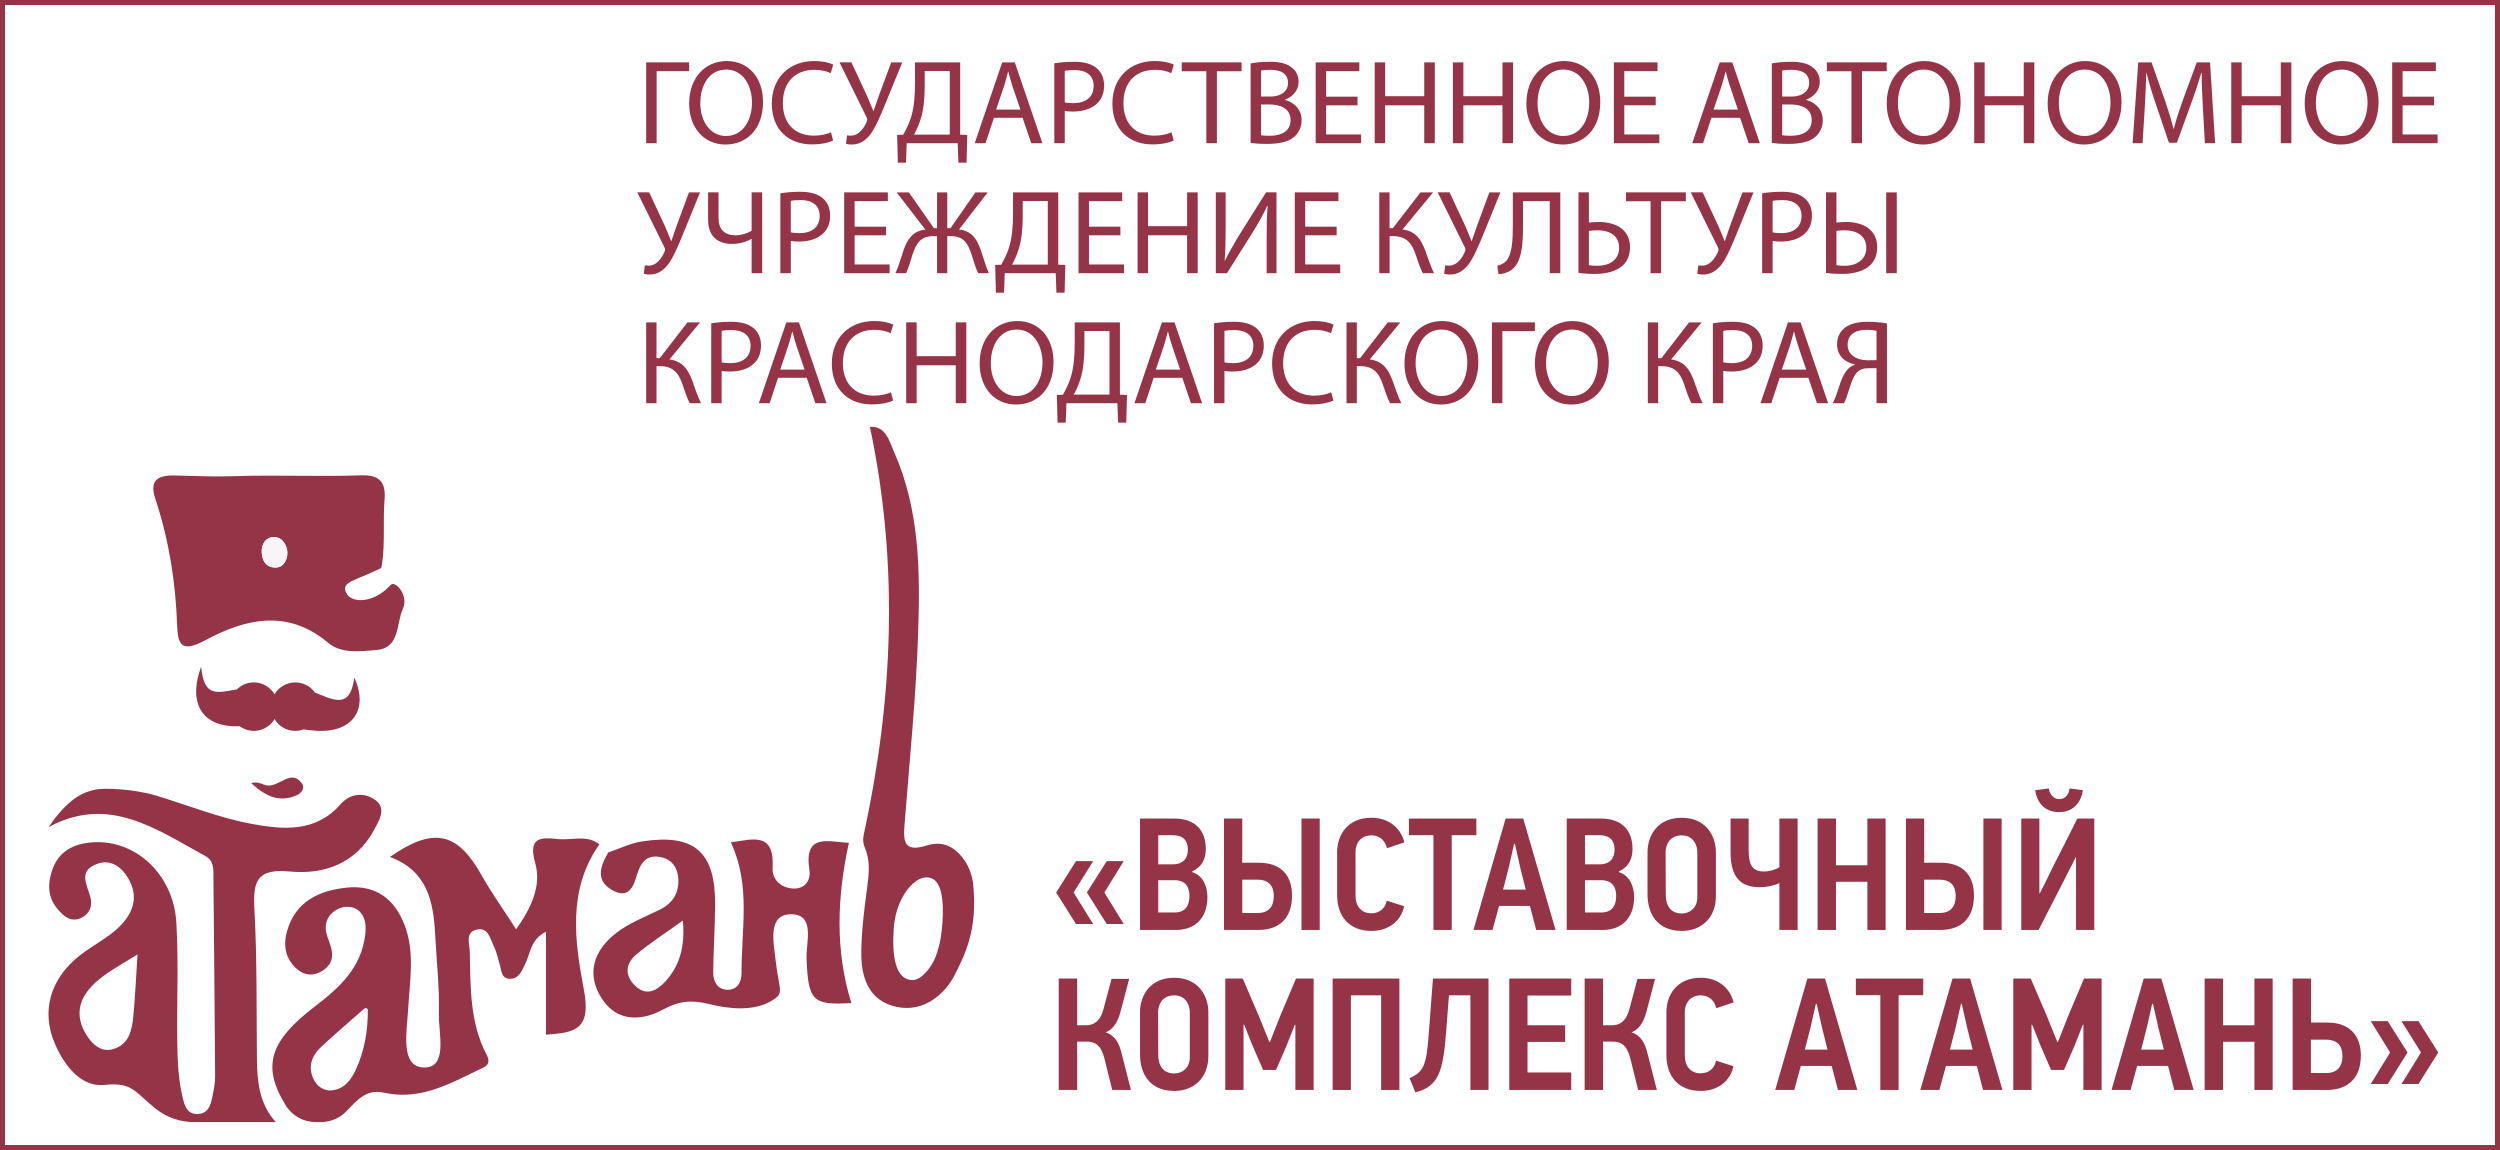 <?xml version="1.0" encoding="utf-8"?>
<!-- Generator: Adobe Illustrator 26.0.3, SVG Export Plug-In . SVG Version: 6.00 Build 0)  -->
<!DOCTYPE svg PUBLIC "-//W3C//DTD SVG 1.1//EN" "http://www.w3.org/Graphics/SVG/1.1/DTD/svg11.dtd">
<svg version="1.1" xmlns:x="http://ns.adobe.com/Extensibility/1.0/" xmlns:i="http://ns.adobe.com/AdobeIllustrator/10.0/" xmlns:graph="http://ns.adobe.com/Graphs/1.0/"
	 xmlns="http://www.w3.org/2000/svg" xmlns:xlink="http://www.w3.org/1999/xlink" x="0px" y="0px" viewBox="0 0 250 115"
	 enable-background="new 0 0 250 115" xml:space="preserve">
<rect x="0" y="0" width="250" height="115" fill="#808080" stroke="none"/>
<g id="Слой_19">
</g>
<g id="moibiz93">
</g>
<g id="r23_fssp_gov_ru">
</g>
<g id="mintekgkh_krasnodar_ru">
</g>
<g id="kspkuban_ru">
</g>
<g id="minfin_krasnodar_ru">
</g>
<g id="р23_навигатор_дети">
</g>
<g id="minobr_krasnodar">
</g>
<g id="kraydobra_ru">
</g>
<g id="atamani_ru">
	<rect fill="#FFFFFF" stroke="#953347" stroke-miterlimit="10" width="250" height="115"/>
	<g>
		<path fill="#953347" d="M107.601,92.403l-1.985-3.153l1.985-3.138h1.713l-1.953,3.138
			l1.953,3.153H107.601z M110.675,92.403l-1.985-3.153l1.985-3.138h1.697
			l-1.937,3.138l1.937,3.153H110.675z"/>
		<path fill="#953347" d="M117.586,92.995h-3.585v-11.141h3.41
			c2.097,0,3.169,1.169,3.169,3.041c0,0.929-0.336,1.777-1.36,2.241v0.08
			c1.072,0.32,1.521,1.425,1.521,2.481
			C120.739,91.826,119.491,92.995,117.586,92.995z M117.266,83.519h-1.441v2.913h1.457
			c1.041,0,1.505-0.608,1.505-1.473C118.787,84.063,118.322,83.519,117.266,83.519z
			 M117.426,88.017h-1.601v3.232h1.617c1.152,0,1.505-0.752,1.505-1.664
			C118.947,88.657,118.515,88.017,117.426,88.017z"/>
		<path fill="#953347" d="M122.4,92.995v-11.141h1.825v4.418h1.633
			c2.337,0,3.345,1.36,3.345,3.281c0,2.272-1.28,3.441-3.361,3.441H122.4z
			 M125.778,91.299c1.104,0,1.601-0.656,1.601-1.697
			c0-0.992-0.48-1.633-1.617-1.633h-1.537v3.33H125.778z M130.147,92.995v-11.141
			h1.825v11.141H130.147z"/>
		<path fill="#953347" d="M140.419,90.626c-0.352,1.553-1.617,2.465-3.281,2.465
			c-2.305,0-3.425-1.568-3.425-3.553v-4.322c0-1.761,1.088-3.441,3.425-3.441
			c1.777,0,2.945,1.057,3.297,2.465l-1.745,0.576
			c-0.128-0.624-0.608-1.28-1.553-1.28c-1.088,0-1.584,0.849-1.584,1.617v4.434
			c0,0.944,0.512,1.744,1.584,1.744c0.784,0,1.393-0.479,1.537-1.264
			L140.419,90.626z"/>
		<path fill="#953347" d="M145.17,83.519v9.476h-1.825v-9.476h-2.449v-1.665h6.739v1.665
			H145.17z"/>
		<path fill="#953347" d="M152.994,90.594h-3.089c-0.097,0.385-0.544,2.018-0.656,2.401
			h-1.905l3.218-11.141h1.761l3.233,11.141h-1.938L152.994,90.594z M150.882,86.72
			l-0.576,2.241h2.272l-0.561-2.226c-0.063-0.384-0.464-1.984-0.527-2.353h-0.08
			L150.882,86.72z"/>
		<path fill="#953347" d="M160.258,92.995H156.673v-11.141h3.409
			c2.097,0,3.169,1.169,3.169,3.041c0,0.929-0.336,1.777-1.36,2.241v0.08
			c1.072,0.32,1.521,1.425,1.521,2.481
			C163.411,91.826,162.163,92.995,160.258,92.995z M159.937,83.519h-1.44v2.913h1.457
			c1.04,0,1.504-0.608,1.504-1.473C161.458,84.063,160.994,83.519,159.937,83.519z
			 M160.098,88.017h-1.601v3.232h1.617c1.152,0,1.504-0.752,1.504-1.664
			C161.618,88.657,161.186,88.017,160.098,88.017z"/>
		<path fill="#953347" d="M168.179,93.091c-2.449,0-3.426-1.712-3.426-3.665v-4.21
			c0-1.568,0.929-3.441,3.426-3.441c2.353,0,3.409,1.761,3.409,3.441v4.402
			C171.588,91.747,170.18,93.091,168.179,93.091z M169.731,85.183
			c0-0.544-0.32-1.648-1.553-1.648s-1.617,0.992-1.617,1.665l0.017,4.258
			c0,1.072,0.448,1.889,1.616,1.889c0.832,0,1.537-0.608,1.537-1.585V85.183z"/>
		<path fill="#953347" d="M174.865,81.854v3.169c0,1.569,0.448,2.129,1.537,2.129
			c0.416,0,1.057-0.128,1.537-0.432v-4.866h1.824v11.141h-1.824v-4.689
			c-0.561,0.271-1.297,0.416-1.97,0.416c-1.92,0-2.913-1.009-2.913-3.506v-3.361
			H174.865z"/>
		<path fill="#953347" d="M186.738,92.995v-4.818h-3.138v4.818h-1.841v-11.141h1.841v4.674
			h3.138v-4.674h1.824v11.141H186.738z"/>
		<path fill="#953347" d="M190.593,92.995v-11.141h1.825v4.418h1.632
			c2.337,0,3.346,1.36,3.346,3.281c0,2.272-1.28,3.441-3.361,3.441H190.593z
			 M193.97,91.299c1.104,0,1.601-0.656,1.601-1.697c0-0.992-0.479-1.633-1.616-1.633
			h-1.536v3.33H193.97z M198.34,92.995v-11.141h1.825v11.141H198.34z"/>
		<path fill="#953347" d="M202.129,92.995v-11.141h1.809v7.459
			c0.016,0,0.032,0.017,0.048,0.017c0.48-0.913,0.912-1.841,1.36-2.754
			c0.801-1.568,1.601-3.137,2.386-4.722h1.696v11.141h-1.825v-7.267h-0.031
			c-0.368,0.704-0.736,1.44-1.089,2.145l-2.625,5.122H202.129z M208.291,79.021
			c-0.128,0.929-0.752,2.192-2.369,2.192c-1.681,0-2.288-1.264-2.4-2.192
			l1.36-0.176c0.032,0.448,0.416,1.072,1.04,1.072
			c0.673,0,1.024-0.624,1.024-1.072L208.291,79.021z"/>
		<path fill="#953347" d="M105.873,108.995v-11.141h1.841v4.674h0.88
			c0.641,0,1.393-0.256,1.745-1.584l0.816-3.058h1.761l-0.864,3.281
			c-0.272,1.089-0.816,1.825-1.488,2.064c0.88,0.288,1.344,1.024,1.601,2.129
			l0.928,3.634h-1.873l-0.785-3.169c-0.336-1.345-0.96-1.665-1.761-1.665h-0.96
			v4.834H105.873z"/>
		<path fill="#953347" d="M117.426,109.091c-2.449,0-3.426-1.712-3.426-3.665v-4.21
			c0-1.568,0.929-3.441,3.426-3.441c2.353,0,3.409,1.761,3.409,3.441v4.402
			C120.835,107.747,119.427,109.091,117.426,109.091z M118.978,101.183
			c0-0.544-0.32-1.648-1.552-1.648c-1.233,0-1.617,0.992-1.617,1.665l0.016,4.258
			c0,1.072,0.448,1.889,1.617,1.889c0.833,0,1.537-0.608,1.537-1.585V101.183z"/>
		<path fill="#953347" d="M129.539,108.995v-6.515h-0.064l-0.816,2.081l-1.057,2.433h-1.296
			l-1.088-2.513l-0.8-2.017l-0.064,0.016v6.515h-1.825v-11.141h1.745l1.568,3.649
			l1.089,2.689h0.064l1.072-2.705l1.537-3.634h1.761v11.141H129.539z"/>
		<path fill="#953347" d="M138.114,108.995v-9.46h-3.025v9.46h-1.825v-11.141h6.675v11.141
			H138.114z"/>
		<path fill="#953347" d="M148.85,97.854v11.141h-1.809v-9.46h-2.145l-0.288,3.697
			c-0.304,3.938-0.752,5.41-3.073,6.003l-0.576-1.425
			c1.376-0.592,1.681-1.248,1.904-4.258l0.433-5.698H148.85z"/>
		<path fill="#953347" d="M150.929,108.995v-11.141h6.194v1.697h-4.37v2.977h3.762v1.665
			h-3.762v3.057h4.37v1.745H150.929z"/>
		<path fill="#953347" d="M158.465,108.995v-11.141h1.841v4.674h0.88
			c0.641,0,1.393-0.256,1.745-1.584l0.816-3.058h1.761l-0.864,3.281
			c-0.272,1.089-0.816,1.825-1.489,2.064c0.881,0.288,1.345,1.024,1.601,2.129
			l0.929,3.634h-1.873l-0.784-3.169c-0.336-1.345-0.96-1.665-1.761-1.665h-0.96
			v4.834H158.465z"/>
		<path fill="#953347" d="M173.348,106.626c-0.353,1.553-1.616,2.465-3.281,2.465
			c-2.305,0-3.426-1.568-3.426-3.553v-4.322c0-1.761,1.089-3.441,3.426-3.441
			c1.776,0,2.945,1.057,3.297,2.465l-1.744,0.576
			c-0.128-0.624-0.608-1.28-1.553-1.28c-1.089,0-1.585,0.849-1.585,1.617v4.434
			c0,0.944,0.513,1.744,1.585,1.744c0.784,0,1.393-0.479,1.536-1.264
			L173.348,106.626z"/>
		<path fill="#953347" d="M183.171,106.594h-3.089c-0.096,0.385-0.544,2.018-0.656,2.401
			h-1.905l3.218-11.141h1.761l3.233,11.141h-1.938L183.171,106.594z M181.059,102.72
			l-0.576,2.241h2.272l-0.561-2.226c-0.063-0.384-0.464-1.984-0.527-2.353h-0.08
			L181.059,102.72z"/>
		<path fill="#953347" d="M189.859,99.519v9.476h-1.825v-9.476h-2.448v-1.665h6.738v1.665
			H189.859z"/>
		<path fill="#953347" d="M197.683,106.594h-3.089c-0.096,0.385-0.544,2.018-0.656,2.401
			h-1.905l3.218-11.141h1.761l3.233,11.141h-1.938L197.683,106.594z M195.57,102.72
			l-0.576,2.241h2.272l-0.561-2.226c-0.063-0.384-0.464-1.984-0.527-2.353h-0.08
			L195.57,102.72z"/>
		<path fill="#953347" d="M208.34,108.995v-6.515h-0.064l-0.816,2.081l-1.056,2.433h-1.297
			l-1.089-2.513l-0.8-2.017l-0.064,0.016v6.515H201.329v-11.141h1.744l1.569,3.649
			l1.088,2.689h0.064l1.072-2.705l1.536-3.634h1.761v11.141H208.34z"/>
		<path fill="#953347" d="M216.803,106.594h-3.089c-0.097,0.385-0.544,2.018-0.656,2.401
			h-1.905l3.218-11.141h1.761l3.233,11.141h-1.938L216.803,106.594z M214.69,102.72
			l-0.576,2.241h2.272l-0.561-2.226c-0.063-0.384-0.464-1.984-0.527-2.353h-0.08
			L214.69,102.72z"/>
		<path fill="#953347" d="M225.443,108.995v-4.818h-3.138v4.818h-1.841v-11.141h1.841v4.674
			h3.138v-4.674h1.824v11.141H225.443z"/>
		<path fill="#953347" d="M232.706,108.995h-3.441v-11.141h1.841v4.402h1.601
			c2.337,0,3.378,1.376,3.378,3.297C236.084,107.81,234.787,108.995,232.706,108.995z
			 M232.626,103.969h-1.536v3.33h1.553c1.104,0,1.601-0.673,1.601-1.697
			C234.243,104.594,233.763,103.969,232.626,103.969z"/>
		<path fill="#953347" d="M237.073,108.403l1.937-3.153l-1.937-3.138h1.696l1.985,3.138
			l-1.985,3.153H237.073z M240.146,108.403l1.953-3.153l-1.953-3.138h1.696
			l1.985,3.138l-1.985,3.153H240.146z"/>
	</g>
	<g>
		<path fill="#953347" d="M68.912,6.237v0.875h-3.25v7.208h-1.043V6.237H68.912z"/>
		<path fill="#953347" d="M76.303,10.195c0,2.783-1.691,4.258-3.754,4.258
			c-2.135,0-3.634-1.655-3.634-4.102c0-2.567,1.595-4.246,3.754-4.246
			C74.875,6.105,76.303,7.796,76.303,10.195z M70.03,10.327
			c0,1.727,0.935,3.274,2.578,3.274c1.655,0,2.591-1.523,2.591-3.358
			c0-1.607-0.839-3.286-2.579-3.286C70.893,6.957,70.03,8.552,70.03,10.327z"/>
		<path fill="#953347" d="M83.311,14.057c-0.384,0.192-1.151,0.384-2.135,0.384
			c-2.279,0-3.994-1.439-3.994-4.09c0-2.531,1.715-4.246,4.222-4.246
			c1.008,0,1.643,0.216,1.919,0.36L83.071,7.317
			c-0.396-0.192-0.959-0.336-1.631-0.336c-1.895,0-3.154,1.211-3.154,3.334
			c0,1.979,1.139,3.25,3.106,3.25c0.636,0,1.283-0.132,1.703-0.336L83.311,14.057
			z"/>
		<path fill="#953347" d="M85.138,6.237l1.607,3.442c0.204,0.48,0.396,0.948,0.588,1.427
			h0.024c0.144-0.419,0.3-0.887,0.503-1.463l1.26-3.406h1.103l-1.691,4.15
			c-0.444,1.079-0.947,2.314-1.511,3.07c-0.528,0.659-1.115,0.995-1.835,0.995
			c-0.264,0-0.456-0.024-0.587-0.072l0.108-0.852
			c0.083,0.024,0.204,0.036,0.384,0.036c0.839-0.012,1.331-0.816,1.583-1.392
			c0.084-0.18,0.06-0.3-0.036-0.492l-2.687-5.445H85.138z"/>
		<path fill="#953347" d="M96.019,6.237v7.232l0.708,0.024l-0.072,2.771h-0.815
			l-0.072-1.943h-5.097l-0.072,1.943h-0.815l-0.072-2.771l0.612-0.024
			c0.3-0.552,0.6-1.139,0.792-1.775c0.276-0.936,0.384-2.015,0.384-3.406
			V6.237H96.019z M92.47,8.624c0,1.295-0.12,2.387-0.408,3.298
			c-0.167,0.563-0.419,1.103-0.659,1.535h3.574V7.1h-2.506V8.624z"/>
		<path fill="#953347" d="M99.393,11.778l-0.839,2.542h-1.08l2.747-8.083h1.259
			l2.758,8.083h-1.115l-0.864-2.542H99.393z M102.044,10.962l-0.792-2.327
			c-0.18-0.527-0.3-1.007-0.419-1.475h-0.024
			c-0.12,0.48-0.251,0.972-0.408,1.463l-0.792,2.338H102.044z"/>
		<path fill="#953347" d="M105.431,6.333c0.503-0.084,1.163-0.156,2.003-0.156
			c1.031,0,1.787,0.24,2.267,0.672c0.444,0.384,0.708,0.971,0.708,1.691
			c0,0.731-0.216,1.307-0.624,1.727c-0.552,0.587-1.451,0.888-2.471,0.888
			c-0.312,0-0.6-0.012-0.839-0.072v3.238h-1.043V6.333z M106.474,10.231
			c0.228,0.06,0.516,0.084,0.863,0.084c1.259,0,2.027-0.612,2.027-1.727
			c0-1.067-0.755-1.583-1.907-1.583c-0.456,0-0.804,0.036-0.983,0.084V10.231z"/>
		<path fill="#953347" d="M117.368,14.057c-0.384,0.192-1.151,0.384-2.135,0.384
			c-2.279,0-3.994-1.439-3.994-4.09c0-2.531,1.715-4.246,4.222-4.246
			c1.007,0,1.643,0.216,1.919,0.36l-0.252,0.852
			c-0.396-0.192-0.959-0.336-1.631-0.336c-1.895,0-3.154,1.211-3.154,3.334
			c0,1.979,1.139,3.25,3.106,3.25c0.635,0,1.283-0.132,1.703-0.336
			L117.368,14.057z"/>
		<path fill="#953347" d="M120.634,7.124h-2.459v-0.887h5.985v0.887h-2.471v7.196h-1.055
			V7.124z"/>
		<path fill="#953347" d="M125.062,6.345c0.456-0.096,1.175-0.168,1.907-0.168
			c1.043,0,1.715,0.18,2.219,0.588c0.42,0.312,0.672,0.792,0.672,1.427
			c0,0.779-0.516,1.463-1.367,1.775v0.024c0.768,0.192,1.667,0.828,1.667,2.027
			c0,0.696-0.276,1.223-0.684,1.619c-0.564,0.516-1.475,0.755-2.794,0.755
			c-0.72,0-1.271-0.048-1.619-0.096V6.345z M126.106,9.655h0.947
			c1.104,0,1.751-0.576,1.751-1.355c0-0.948-0.719-1.319-1.775-1.319
			c-0.479,0-0.755,0.036-0.923,0.072V9.655z M126.106,13.529
			c0.204,0.036,0.503,0.048,0.875,0.048c1.079,0,2.075-0.396,2.075-1.571
			c0-1.103-0.947-1.559-2.087-1.559h-0.863V13.529z"/>
		<path fill="#953347" d="M135.752,10.531h-3.142v2.915h3.502v0.875h-4.545V6.237h4.365
			v0.875h-3.322V9.667h3.142V10.531z"/>
		<path fill="#953347" d="M138.514,6.237v3.382h3.91V6.237h1.056v8.083h-1.056v-3.79
			h-3.91v3.79h-1.043V6.237H138.514z"/>
		<path fill="#953347" d="M146.337,6.237v3.382h3.91V6.237h1.056v8.083h-1.056v-3.79
			h-3.91v3.79h-1.043V6.237H146.337z"/>
		<path fill="#953347" d="M160.026,10.195c0,2.783-1.691,4.258-3.754,4.258
			c-2.135,0-3.634-1.655-3.634-4.102c0-2.567,1.595-4.246,3.754-4.246
			C158.599,6.105,160.026,7.796,160.026,10.195z M153.753,10.327
			c0,1.727,0.935,3.274,2.579,3.274c1.655,0,2.59-1.523,2.59-3.358
			c0-1.607-0.839-3.286-2.579-3.286C154.617,6.957,153.753,8.552,153.753,10.327z"/>
		<path fill="#953347" d="M165.571,10.531h-3.142v2.915h3.502v0.875h-4.545V6.237h4.365
			v0.875h-3.322V9.667h3.142V10.531z"/>
		<path fill="#953347" d="M171.141,11.778l-0.839,2.542h-1.08l2.747-8.083h1.259
			l2.758,8.083h-1.115l-0.864-2.542H171.141z M173.791,10.962l-0.792-2.327
			c-0.18-0.527-0.3-1.007-0.419-1.475h-0.024
			c-0.12,0.48-0.251,0.972-0.408,1.463l-0.792,2.338H173.791z"/>
		<path fill="#953347" d="M177.178,6.345c0.456-0.096,1.175-0.168,1.907-0.168
			c1.043,0,1.715,0.18,2.219,0.588c0.42,0.312,0.672,0.792,0.672,1.427
			c0,0.779-0.516,1.463-1.367,1.775v0.024c0.768,0.192,1.667,0.828,1.667,2.027
			c0,0.696-0.276,1.223-0.684,1.619c-0.564,0.516-1.475,0.755-2.794,0.755
			c-0.72,0-1.271-0.048-1.619-0.096V6.345z M178.221,9.655h0.947
			c1.104,0,1.751-0.576,1.751-1.355c0-0.948-0.719-1.319-1.775-1.319
			c-0.479,0-0.755,0.036-0.923,0.072V9.655z M178.221,13.529
			c0.204,0.036,0.503,0.048,0.875,0.048c1.079,0,2.075-0.396,2.075-1.571
			c0-1.103-0.947-1.559-2.087-1.559h-0.863V13.529z"/>
		<path fill="#953347" d="M185.144,7.124h-2.459v-0.887h5.985v0.887h-2.471v7.196h-1.055
			V7.124z"/>
		<path fill="#953347" d="M196.061,10.195c0,2.783-1.691,4.258-3.754,4.258
			c-2.135,0-3.634-1.655-3.634-4.102c0-2.567,1.595-4.246,3.754-4.246
			C194.634,6.105,196.061,7.796,196.061,10.195z M189.789,10.327
			c0,1.727,0.935,3.274,2.578,3.274c1.655,0,2.591-1.523,2.591-3.358
			c0-1.607-0.839-3.286-2.579-3.286C190.652,6.957,189.789,8.552,189.789,10.327z"/>
		<path fill="#953347" d="M198.465,6.237v3.382h3.91V6.237h1.056v8.083h-1.056v-3.79
			h-3.91v3.79h-1.043V6.237H198.465z"/>
		<path fill="#953347" d="M212.153,10.195c0,2.783-1.691,4.258-3.754,4.258
			c-2.135,0-3.634-1.655-3.634-4.102c0-2.567,1.595-4.246,3.754-4.246
			C210.726,6.105,212.153,7.796,212.153,10.195z M205.881,10.327
			c0,1.727,0.935,3.274,2.578,3.274c1.655,0,2.591-1.523,2.591-3.358
			c0-1.607-0.839-3.286-2.579-3.286C206.744,6.957,205.881,8.552,205.881,10.327z"/>
		<path fill="#953347" d="M220.289,10.771c-0.06-1.127-0.132-2.483-0.12-3.49h-0.036
			c-0.276,0.947-0.612,1.955-1.02,3.07l-1.427,3.922h-0.792l-1.307-3.85
			c-0.384-1.139-0.708-2.183-0.936-3.142h-0.024
			c-0.024,1.007-0.084,2.363-0.156,3.574l-0.216,3.466h-0.995l0.563-8.083h1.331
			l1.379,3.91c0.336,0.996,0.612,1.883,0.815,2.723h0.036
			c0.204-0.815,0.492-1.703,0.852-2.723l1.439-3.91h1.331l0.504,8.083h-1.02
			L220.289,10.771z"/>
		<path fill="#953347" d="M224.169,6.237v3.382h3.91V6.237h1.056v8.083h-1.056v-3.79
			h-3.91v3.79h-1.043V6.237H224.169z"/>
		<path fill="#953347" d="M237.857,10.195c0,2.783-1.691,4.258-3.754,4.258
			c-2.135,0-3.634-1.655-3.634-4.102c0-2.567,1.595-4.246,3.754-4.246
			C236.43,6.105,237.857,7.796,237.857,10.195z M231.585,10.327
			c0,1.727,0.935,3.274,2.578,3.274c1.655,0,2.591-1.523,2.591-3.358
			c0-1.607-0.839-3.286-2.579-3.286C232.448,6.957,231.585,8.552,231.585,10.327z"/>
		<path fill="#953347" d="M243.403,10.531h-3.142v2.915h3.502v0.875h-4.545V6.237h4.366
			v0.875h-3.322V9.667h3.142V10.531z"/>
		<path fill="#953347" d="M64.918,19.237l1.607,3.442c0.204,0.48,0.396,0.948,0.588,1.427
			h0.024c0.144-0.419,0.3-0.887,0.503-1.463l1.26-3.406h1.103l-1.691,4.15
			c-0.444,1.079-0.947,2.314-1.511,3.07c-0.528,0.659-1.115,0.995-1.835,0.995
			c-0.264,0-0.456-0.024-0.587-0.072l0.108-0.852
			c0.083,0.024,0.204,0.036,0.384,0.036c0.839-0.012,1.331-0.816,1.583-1.392
			c0.084-0.18,0.06-0.3-0.036-0.492l-2.687-5.445H64.918z"/>
		<path fill="#953347" d="M71.854,19.237v2.566c0,1.104,0.576,1.727,1.715,1.727
			c0.564,0,1.175-0.192,1.595-0.456v-3.838h1.056v8.083h-1.056v-3.43h-0.024
			c-0.563,0.324-1.235,0.504-1.943,0.504c-1.067,0-2.387-0.456-2.387-2.435v-2.723
			H71.854z"/>
		<path fill="#953347" d="M78.035,19.333c0.503-0.084,1.163-0.156,2.003-0.156
			c1.031,0,1.787,0.24,2.267,0.672c0.444,0.384,0.708,0.971,0.708,1.691
			c0,0.731-0.216,1.307-0.624,1.727c-0.552,0.587-1.451,0.888-2.471,0.888
			c-0.312,0-0.6-0.012-0.839-0.072v3.238h-1.043V19.333z M79.078,23.231
			c0.228,0.06,0.516,0.084,0.863,0.084c1.259,0,2.027-0.612,2.027-1.727
			c0-1.067-0.755-1.583-1.907-1.583c-0.456,0-0.804,0.036-0.983,0.084V23.231z"/>
		<path fill="#953347" d="M88.604,23.531h-3.142v2.915h3.502v0.875h-4.545v-8.083h4.366
			v0.875h-3.322v2.555H88.604V23.531z"/>
		<path fill="#953347" d="M90.886,19.237l2.507,3.586h0.312v-3.586h1.02v3.586h0.324
			l2.495-3.586h1.224l-2.867,3.718c1.271,0.132,1.787,0.924,2.183,2.075
			c0.276,0.768,0.468,1.547,0.803,2.291h-1.067
			c-0.276-0.54-0.468-1.319-0.671-1.895c-0.372-1.104-0.78-1.811-2.075-1.811
			h-0.348v3.706h-1.02v-3.706h-0.359c-1.295,0-1.703,0.708-2.087,1.811
			c-0.192,0.576-0.384,1.355-0.648,1.895h-1.067
			c0.348-0.744,0.54-1.523,0.804-2.279c0.408-1.139,0.923-1.931,2.183-2.087
			l-2.866-3.718H90.886z"/>
		<path fill="#953347" d="M105.823,19.237v7.232l0.708,0.024l-0.072,2.771h-0.815
			l-0.072-1.943h-5.097l-0.072,1.943h-0.815l-0.072-2.771l0.612-0.024
			c0.3-0.552,0.6-1.139,0.792-1.775c0.276-0.936,0.384-2.015,0.384-3.406
			v-2.051H105.823z M102.273,21.624c0,1.295-0.12,2.387-0.408,3.298
			c-0.167,0.563-0.419,1.103-0.66,1.535h3.574v-6.357h-2.506V21.624z"/>
		<path fill="#953347" d="M112.039,23.531h-3.142v2.915h3.502v0.875H107.854v-8.083h4.366
			v0.875h-3.322v2.555h3.142V23.531z"/>
		<path fill="#953347" d="M114.801,19.237v3.382h3.91v-3.382h1.056v8.083h-1.056v-3.79
			h-3.91v3.79h-1.043v-8.083H114.801z"/>
		<path fill="#953347" d="M122.565,19.237v3.406c0,1.283-0.024,2.338-0.096,3.418l0.024,0.012
			c0.408-0.84,0.911-1.715,1.499-2.675l2.614-4.162h1.043v8.083H126.666v-3.442
			c0-1.308,0.012-2.267,0.096-3.287l-0.036-0.012
			c-0.396,0.888-0.947,1.823-1.499,2.723l-2.531,4.018h-1.115v-8.083H122.565z"/>
		<path fill="#953347" d="M133.663,23.531h-3.142v2.915h3.502v0.875h-4.545v-8.083h4.365
			v0.875h-3.322v2.555h3.142V23.531z"/>
		<path fill="#953347" d="M138.956,19.237v3.586h0.324l2.771-3.586h1.259l-3.058,3.706
			c1.331,0.18,1.847,0.995,2.267,2.087c0.3,0.827,0.528,1.571,0.888,2.291
			h-1.127c-0.288-0.552-0.516-1.271-0.731-1.907
			c-0.372-1.068-0.888-1.799-2.255-1.799h-0.336v3.706h-1.031v-8.083H138.956z"/>
		<path fill="#953347" d="M144.957,19.237l1.607,3.442
			c0.204,0.48,0.396,0.948,0.588,1.427h0.024
			c0.144-0.419,0.3-0.887,0.504-1.463l1.259-3.406h1.103l-1.691,4.15
			c-0.444,1.079-0.947,2.314-1.511,3.07c-0.528,0.659-1.115,0.995-1.835,0.995
			c-0.264,0-0.456-0.024-0.588-0.072l0.108-0.852
			c0.084,0.024,0.204,0.036,0.384,0.036c0.839-0.012,1.331-0.816,1.583-1.392
			c0.084-0.18,0.06-0.3-0.036-0.492l-2.687-5.445H144.957z"/>
		<path fill="#953347" d="M156.03,19.237v8.083h-1.056v-7.208h-2.674v2.447
			c0,1.751-0.072,3.706-1.211,4.473c-0.3,0.192-0.768,0.384-1.235,0.384
			l-0.132-0.839c0.324-0.06,0.66-0.252,0.852-0.432
			c0.647-0.636,0.708-2.207,0.708-3.502v-3.406H156.03z"/>
		<path fill="#953347" d="M158.889,19.237v3.022c0.24-0.036,0.719-0.06,0.995-0.06
			c1.655,0,3.119,0.731,3.119,2.519c0,0.755-0.24,1.307-0.624,1.727
			c-0.66,0.696-1.787,0.947-2.902,0.947c-0.731,0-1.283-0.048-1.631-0.096v-8.06
			H158.889z M158.889,26.517c0.24,0.048,0.503,0.06,0.863,0.06
			c1.164,0,2.159-0.563,2.159-1.799c0-1.271-1.019-1.751-2.17-1.751
			c-0.264,0-0.588,0.024-0.852,0.06V26.517z"/>
		<path fill="#953347" d="M165.057,20.124h-2.459v-0.887h5.985v0.887h-2.471v7.196h-1.055
			V20.124z"/>
		<path fill="#953347" d="M170.265,19.237l1.607,3.442
			c0.204,0.48,0.396,0.948,0.588,1.427h0.024
			c0.144-0.419,0.3-0.887,0.503-1.463l1.26-3.406h1.103l-1.691,4.15
			c-0.444,1.079-0.947,2.314-1.511,3.07c-0.528,0.659-1.115,0.995-1.835,0.995
			c-0.264,0-0.456-0.024-0.587-0.072l0.108-0.852
			c0.083,0.024,0.204,0.036,0.384,0.036c0.839-0.012,1.331-0.816,1.583-1.392
			c0.084-0.18,0.06-0.3-0.036-0.492l-2.687-5.445H170.265z"/>
		<path fill="#953347" d="M176.217,19.333c0.503-0.084,1.163-0.156,2.003-0.156
			c1.031,0,1.787,0.24,2.267,0.672c0.444,0.384,0.708,0.971,0.708,1.691
			c0,0.731-0.216,1.307-0.624,1.727c-0.552,0.587-1.451,0.888-2.471,0.888
			c-0.312,0-0.6-0.012-0.839-0.072v3.238h-1.043V19.333z M177.261,23.231
			c0.228,0.06,0.516,0.084,0.863,0.084c1.259,0,2.027-0.612,2.027-1.727
			c0-1.067-0.755-1.583-1.907-1.583c-0.456,0-0.804,0.036-0.983,0.084V23.231z"/>
		<path fill="#953347" d="M183.644,19.237v3.022c0.24-0.036,0.695-0.06,0.959-0.06
			c1.667,0,3.118,0.731,3.118,2.53c0,0.744-0.24,1.295-0.624,1.715
			c-0.66,0.696-1.787,0.947-2.878,0.947c-0.72,0-1.271-0.048-1.619-0.096v-8.06
			H183.644z M183.644,26.517c0.216,0.048,0.479,0.06,0.839,0.06
			c1.151,0,2.147-0.587,2.147-1.811c0-1.259-1.08-1.739-2.159-1.739
			c-0.384,0-0.695,0.036-0.827,0.06V26.517z M189.677,19.237v8.083h-1.056v-8.083
			H189.677z"/>
		<path fill="#953347" d="M65.65,32.237v3.586h0.324l2.771-3.586h1.259l-3.058,3.706
			c1.331,0.18,1.847,0.995,2.267,2.087c0.3,0.827,0.528,1.571,0.888,2.291
			H68.972c-0.288-0.552-0.516-1.271-0.731-1.907
			c-0.372-1.068-0.888-1.799-2.255-1.799h-0.336v3.706h-1.031v-8.083H65.65z"/>
		<path fill="#953347" d="M71.122,32.333c0.503-0.084,1.163-0.156,2.003-0.156
			c1.031,0,1.787,0.24,2.267,0.672c0.444,0.384,0.708,0.971,0.708,1.691
			c0,0.731-0.216,1.307-0.624,1.727c-0.552,0.587-1.451,0.888-2.471,0.888
			c-0.312,0-0.6-0.012-0.839-0.072v3.238h-1.043V32.333z M72.166,36.231
			c0.228,0.06,0.516,0.084,0.863,0.084c1.259,0,2.027-0.612,2.027-1.727
			c0-1.067-0.755-1.583-1.907-1.583c-0.456,0-0.804,0.036-0.983,0.084V36.231z"/>
		<path fill="#953347" d="M77.806,37.778l-0.839,2.542h-1.08l2.747-8.083h1.259
			l2.758,8.083h-1.115l-0.864-2.542H77.806z M80.456,36.962l-0.792-2.327
			c-0.18-0.527-0.3-1.007-0.419-1.475h-0.024
			c-0.12,0.48-0.251,0.972-0.408,1.463l-0.792,2.338H80.456z"/>
		<path fill="#953347" d="M89.311,40.057c-0.384,0.192-1.151,0.384-2.135,0.384
			c-2.279,0-3.994-1.439-3.994-4.09c0-2.531,1.715-4.246,4.222-4.246
			c1.007,0,1.643,0.216,1.919,0.36l-0.252,0.852
			c-0.396-0.192-0.959-0.336-1.631-0.336c-1.895,0-3.154,1.211-3.154,3.334
			c0,1.979,1.139,3.25,3.106,3.25c0.635,0,1.283-0.132,1.703-0.336L89.311,40.057
			z"/>
		<path fill="#953347" d="M91.665,32.237v3.382h3.91v-3.382h1.056v8.083h-1.056v-3.79
			h-3.91v3.79h-1.043v-8.083H91.665z"/>
		<path fill="#953347" d="M105.354,36.195c0,2.783-1.691,4.258-3.754,4.258
			c-2.135,0-3.634-1.655-3.634-4.102c0-2.567,1.595-4.246,3.754-4.246
			C103.927,32.105,105.354,33.796,105.354,36.195z M99.081,36.327
			c0,1.727,0.935,3.274,2.579,3.274c1.655,0,2.59-1.523,2.59-3.358
			c0-1.607-0.839-3.286-2.579-3.286C99.945,32.957,99.081,34.552,99.081,36.327z"/>
		<path fill="#953347" d="M111.991,32.237v7.232l0.708,0.024l-0.072,2.771h-0.815
			l-0.072-1.943h-5.097l-0.072,1.943h-0.815l-0.072-2.771l0.612-0.024
			c0.3-0.552,0.6-1.139,0.792-1.775c0.276-0.936,0.384-2.015,0.384-3.406
			v-2.051H111.991z M108.441,34.624c0,1.295-0.12,2.387-0.408,3.298
			c-0.167,0.563-0.419,1.103-0.66,1.535h3.574v-6.357h-2.506V34.624z"/>
		<path fill="#953347" d="M115.365,37.778l-0.839,2.542h-1.08l2.747-8.083h1.259
			l2.758,8.083h-1.115l-0.864-2.542H115.365z M118.016,36.962l-0.792-2.327
			c-0.18-0.527-0.3-1.007-0.419-1.475h-0.024
			c-0.12,0.48-0.251,0.972-0.408,1.463l-0.792,2.338H118.016z"/>
		<path fill="#953347" d="M121.402,32.333c0.503-0.084,1.163-0.156,2.003-0.156
			c1.031,0,1.787,0.24,2.267,0.672c0.444,0.384,0.708,0.971,0.708,1.691
			c0,0.731-0.216,1.307-0.624,1.727c-0.552,0.587-1.451,0.888-2.471,0.888
			c-0.312,0-0.6-0.012-0.839-0.072v3.238h-1.043V32.333z M122.445,36.231
			c0.228,0.06,0.516,0.084,0.863,0.084c1.259,0,2.027-0.612,2.027-1.727
			c0-1.067-0.755-1.583-1.907-1.583c-0.456,0-0.804,0.036-0.983,0.084V36.231z"/>
		<path fill="#953347" d="M133.339,40.057c-0.384,0.192-1.151,0.384-2.135,0.384
			c-2.279,0-3.994-1.439-3.994-4.09c0-2.531,1.715-4.246,4.222-4.246
			c1.008,0,1.643,0.216,1.919,0.36l-0.252,0.852
			c-0.396-0.192-0.959-0.336-1.631-0.336c-1.895,0-3.154,1.211-3.154,3.334
			c0,1.979,1.139,3.25,3.106,3.25c0.636,0,1.283-0.132,1.703-0.336
			L133.339,40.057z"/>
		<path fill="#953347" d="M135.681,32.237v3.586h0.324l2.771-3.586h1.259l-3.058,3.706
			c1.331,0.18,1.847,0.995,2.267,2.087c0.3,0.827,0.528,1.571,0.888,2.291
			h-1.127c-0.288-0.552-0.516-1.271-0.731-1.907
			c-0.372-1.068-0.888-1.799-2.255-1.799h-0.336v3.706h-1.031v-8.083H135.681z"/>
		<path fill="#953347" d="M147.834,36.195c0,2.783-1.691,4.258-3.754,4.258
			c-2.135,0-3.634-1.655-3.634-4.102c0-2.567,1.595-4.246,3.754-4.246
			C146.407,32.105,147.834,33.796,147.834,36.195z M141.561,36.327
			c0,1.727,0.935,3.274,2.578,3.274c1.655,0,2.591-1.523,2.591-3.358
			c0-1.607-0.839-3.286-2.579-3.286C142.425,32.957,141.561,34.552,141.561,36.327z"/>
		<path fill="#953347" d="M153.487,32.237v0.875h-3.25v7.208h-1.043v-8.083H153.487z"/>
		<path fill="#953347" d="M160.878,36.195c0,2.783-1.691,4.258-3.754,4.258
			c-2.135,0-3.634-1.655-3.634-4.102c0-2.567,1.595-4.246,3.754-4.246
			C159.451,32.105,160.878,33.796,160.878,36.195z M154.605,36.327
			c0,1.727,0.935,3.274,2.578,3.274c1.655,0,2.591-1.523,2.591-3.358
			c0-1.607-0.839-3.286-2.579-3.286C155.469,32.957,154.605,34.552,154.605,36.327z"/>
		<path fill="#953347" d="M165.813,32.237v3.586h0.324l2.771-3.586h1.259l-3.058,3.706
			c1.331,0.18,1.847,0.995,2.267,2.087c0.3,0.827,0.528,1.571,0.888,2.291
			h-1.127c-0.288-0.552-0.516-1.271-0.731-1.907
			c-0.372-1.068-0.888-1.799-2.255-1.799h-0.336v3.706h-1.031v-8.083H165.813z"/>
		<path fill="#953347" d="M171.286,32.333c0.503-0.084,1.163-0.156,2.003-0.156
			c1.031,0,1.787,0.24,2.267,0.672c0.444,0.384,0.708,0.971,0.708,1.691
			c0,0.731-0.216,1.307-0.624,1.727c-0.552,0.587-1.451,0.888-2.471,0.888
			c-0.312,0-0.6-0.012-0.839-0.072v3.238h-1.043V32.333z M172.329,36.231
			c0.228,0.06,0.516,0.084,0.863,0.084c1.259,0,2.027-0.612,2.027-1.727
			c0-1.067-0.755-1.583-1.907-1.583c-0.456,0-0.804,0.036-0.983,0.084V36.231z"/>
		<path fill="#953347" d="M177.969,37.778l-0.839,2.542h-1.08l2.747-8.083h1.259
			l2.758,8.083h-1.115l-0.864-2.542H177.969z M180.619,36.962l-0.792-2.327
			c-0.18-0.527-0.3-1.007-0.419-1.475h-0.024
			c-0.12,0.48-0.251,0.972-0.408,1.463l-0.792,2.338H180.619z"/>
		<path fill="#953347" d="M183.274,40.321c0.12-0.216,0.228-0.468,0.324-0.731
			c0.348-0.924,0.563-2.051,1.223-2.71c0.192-0.192,0.432-0.336,0.672-0.408
			v-0.036c-0.996-0.168-1.787-0.888-1.787-1.991c0-0.708,0.288-1.271,0.744-1.643
			c0.503-0.408,1.295-0.624,2.314-0.624c0.684,0,1.403,0.06,1.931,0.168v7.976
			h-1.043v-3.502h-0.768c-0.504,0-0.875,0.108-1.164,0.396
			c-0.552,0.564-0.779,1.751-1.067,2.519c-0.084,0.204-0.144,0.372-0.264,0.588
			H183.274z M187.652,33.076c-0.18-0.036-0.516-0.096-0.983-0.096
			c-1.032,0-1.907,0.396-1.907,1.511c0,0.971,0.864,1.535,2.003,1.535
			c0.348,0,0.684,0,0.888-0.012V33.076z"/>
	</g>
	<g>
		<path fill="#953347" d="M4.868,82.707c2.243-3.334,3.95-3.545,4.549-3.716
			c0.909-0.258,4.041-0.075,6.144,0.554c3.188,0.954,6.331,2.244,9.595,2.842
			c3.133,0.574,6.402,0.9,8.914-1.975c0.977-1.117,2.437-1.214,3.539-0.349
			c1.056,0.829,0.267,2.059-0.203,2.929c-1.806,3.346-4.979,4.494-8.45,4.157
			c-3.244-0.315-3.675,0.96-3.518,3.745c0.28,4.984,0.202,9.988,0.254,14.985
			c0.024,2.297,0.243,4.522,1.887,6.33h-8.176c-1.373,0-2.713-0.456-3.791-1.305
			c-2.129-1.676-2.335-2.722-5.165-2.413c-2.313,0.253-4.009-1.91-4.952-4.104
			c-1.423-3.311-0.452-6.544,2.514-8.867c1.589-1.245,3.543-2.057,4.717-3.79
			c0.983-1.451,0.82-2.953-0.193-4.331c-0.69-0.938-1.671-1.43-2.823-1.01
			c-1.899,0.692-1.035,2.027-0.686,3.26c0.252,0.89-0.015,1.705-0.873,2.126
			c-1.082,0.53-1.839-0.199-2.44-0.929c-1.014-1.231-0.949-2.667-0.404-4.063
			c0.629-1.61,1.949-2.331,3.607-2.522c4.413-0.508,8.425,3.008,8.722,8.005
			c0.27,4.544-0.041,9.12,0.136,13.673c0.055,1.416,0.233,2.829,0.591,4.2
			c0.179,0.686,0.529,1.316,1.452,1.258c1.29-0.081,1.337-1.402,1.546-2.369
			c0.112-0.516,0.153-1.044,0.15-1.572c-0.044-6.553-0.107-13.107-0.168-19.66
			c-0.008-0.828,0.089-1.706-0.816-2.199C15.623,82.924,10.865,79.46,4.868,82.707
			z M13.752,95.444c-2.208,1.373-3.9,2.195-5.044,3.734
			c-1.027,1.382-0.96,2.901-0.061,4.322c0.586,0.925,1.441,1.746,2.629,1.422
			c1.654-0.451,1.932-1.943,2.066-3.39C13.507,99.771,13.585,98.002,13.752,95.444
			z"/>
		<path fill="#953347" d="M59.942,84.435c-3.222,4.524-2.457,9.753-1.561,14.496
			c0.748,3.957-0.755,4.343-3.785,4.536V93.171
			c-1.572,0.791-1.56,2.212-2.094,3.26c-0.325,0.638-0.587,1.401-1.417,1.445
			c-1.005,0.053-0.926-0.866-1.13-1.501c-0.182-0.566-0.282-1.171-0.546-1.694
			c-0.4-0.793-0.577-2.089-1.868-1.685c-1.014,0.318-0.583,1.424-0.566,2.173
			c0.08,3.498-0.014,7.057,1.672,10.271c0.57,1.087-0.232,1.271-0.76,1.527
			c-2.99,1.45-5.916,3.101-9.497,2.299c-1.79-0.401-2.731,0.819-3.763,1.877
			c-0.664,0.681-1.577,1.064-2.528,1.064h-0.523c-1.208,0-2.347-0.611-2.984-1.638
			c-2.461-3.965-1.615-6.483,2.933-9.951c2.416-1.843,4.588-3.832,4.989-7.084
			c0.114-0.925,0.072-1.837-0.638-2.465c-0.556-0.492-1.526-0.496-2.17-0.126
			c-1.123,0.645-1.357,1.702-0.943,2.795c0.498,1.317,0.894,2.517-0.629,3.404
			c-0.806,0.47-1.656,0.4-2.346-0.164c-1.243-1.015-1.504-2.414-1.078-3.883
			c0.853-2.941,3.154-4.032,5.939-4.329c2.897-0.309,4.796,1.099,5.806,3.73
			c1.066,2.778,0.509,5.635,0.355,8.487c-0.116,2.14-0.82,5.689,1.554,5.766
			c2.481,0.081,1.47-3.431,1.524-5.405c0.071-2.611-0.235-5.232-0.368-7.849
			c-0.17-3.334-0.778-6.428-4.53-7.797c4.365-3.049,6.756-2.483,9.162,1.814
			c0.98,1.751,2.16,3.39,3.463,5.413c1.519-2.133,2.548-4.35,1.906-6.625
			c-0.75-2.654,0.622-2.566,2.295-2.393C57.193,84.05,58.676,83.439,59.942,84.435
			z M36.784,101.022c-0.001-0.182-0.224-0.274-0.361-0.154
			c-1.521,1.335-2.925,2.533-4.276,3.789c-0.976,0.907-1.44,2.046-0.72,3.399
			c0.336,0.631,1.022,1.045,1.734,0.985c1.222-0.104,1.932-1.007,2.417-2.061
			C36.458,105.066,36.796,103.044,36.784,101.022z"/>
		<path fill="#953347" d="M95.539,97.362c-1.023,2.07-3.177,3.918-5.892,3.322
			c-2.825-0.621-3.555-2.995-3.518-5.531c0.031-2.137,0.302-4.278,0.587-6.401
			c0.184-1.368,0.328-2.695-0.224-3.955c-0.175-0.399-0.223-0.842-0.13-1.267
			c2.941-13.487,3.553-27.005,0.631-40.84c1.595-0.132,1.947,1.454,2.454,2.607
			c2.522,5.735,2.57,11.863,2.37,17.934c-0.211,6.432-0.862,12.85-1.367,19.27
			c-0.137,1.74,0.004,2.746,2.242,2.045c1.474-0.462,2.529,0.059,3.358,0.975
			c0.75,0.829,1.175,1.911,1.28,3.024C97.754,93.054,96.481,95.456,95.539,97.362
			z M89.372,92.873c-0.182,2.67,0.13,5.127,1.895,5.133
			c0.865,0.003,1.868-1.236,2.301-2.341c0.194-0.496,0.419-1.33,0.501-1.856
			c0.298-1.907,0.403-4.643-0.435-5.624c-0.518-0.607-1.322-0.544-1.94-0.135
			C90.592,88.78,89.532,90.521,89.372,92.873z"/>
		<path fill="#953347" d="M39.257,58.401c-0.131-0.006-0.315,0.227-0.351,0.263
			c-1.651,1.694-3.811,1.679-4.299,0.602c-0.481-1.077,0.725-1.12,3.446-2.427
			l0.075-0.054c0.035-0.178,0.054-0.255,0.076-0.406
			c0.316-2.104,0.079-4.279,0.251-6.411c0.158-1.931-0.639-2.499-2.463-2.434
			c-4.193,0.151-8.393-0.065-12.586,0.086c-1.96,0.065-3.92-0.014-5.88-0.072
			c-1.795-0.05-2.606,0.495-1.989,2.348c1.357,4.092,2.025,8.314,2.175,12.622
			c0.065,1.953,0.438,2.779,2.786,1.522c3.992-2.147,8.228-3.202,12.313,0.237
			c1.343,1.127,3.224,0.854,4.818,0.725c2.405-0.194,1.967-2.628,2.664-4.136
			C40.825,59.704,39.827,58.376,39.257,58.401z M28.54,56.121
			c-0.201,0.388-0.503,0.632-0.998,0.632c-0.984,0.007-1.364-0.754-1.371-1.623
			c-0.007-0.747,0.416-1.407,1.185-1.422c0.531-0.007,0.847,0.244,1.07,0.574
			C28.784,54.829,28.849,55.547,28.54,56.121z"/>
		<path fill="#953347" d="M84.892,84.275c-1.184,5.387-1.402,10.739,0.243,16.032
			c-3.897,0.224-4.302-0.212-4.48-4.414c-0.069-1.63,0.893-4.389-1.445-4.466
			c-2.46-0.08-1.86,2.727-1.683,4.327c0.377,3.404,0.966,3.521-0.334,4.307
			c-1.798,1.087-4.223,0.857-6.276,0.345c-1.741-0.435-3.028-0.316-4.632,0.556
			c-2.09,1.137-4.53,1.264-6.066-1.049c-1.668-2.511-0.833-4.868,1.378-6.598
			c1.285-1.006,2.891-1.614,4.378-2.348c1.334-0.658,1.955-1.708,1.851-3.159
			c-0.075-1.041-0.622-1.838-1.664-2.078c-1.797-0.414-2.222,0.919-2.616,2.214
			c-0.327,1.075-0.963,1.745-2.095,1.188c-1.954-0.961-1.489-2.418-0.619-3.888
			c1.118-0.377,2.21-0.925,3.359-1.101c5.248-0.804,7.358,1.044,7.32,6.338
			c-0.016,2.254-0.167,4.507-0.19,6.761c-0.009,0.894,0.414,1.707,1.401,1.737
			c1.013,0.031,1.44-0.782,1.433-1.678c-0.034-4.334,0.962-8.753-1.073-13.064
			c2.144-0.288,4.386-1.112,4.179,2.549c-0.063,1.118,0.768,1.999,2.038,2.065
			c1.265,0.066,1.791-0.879,1.64-1.852
			C80.353,83.217,82.92,84.222,84.892,84.275z M68.289,92.054
			c-1.782,1.28-3.272,2.235-4.624,3.359c-1.045,0.869-1.277,2.014-0.215,3.098
			c1.143,1.167,2.218,0.576,3.075-0.354C67.961,96.599,68.515,94.701,68.289,92.054
			z"/>
		<path fill="#953347" d="M31.24,73.044c-0.302-0.036-0.603-0.065-0.897-0.101
			c-0.251,0.093-0.531,0.144-0.818,0.144c-0.445,0-0.854-0.122-1.213-0.33
			c-0.359-0.201-0.653-0.503-0.854-0.854c-0.172,0.302-0.409,0.553-0.696,0.747
			c-0.388,0.28-0.862,0.438-1.379,0.438c-0.524,0-1.02-0.172-1.414-0.46
			c-3.662,0.144-5.241-2.168-3.855-5.966c0.287,3.159,1.63,2.592,3.575,2.276
			c0.438-0.431,1.034-0.696,1.694-0.696c0.474,0,0.912,0.136,1.285,0.373
			c0.323,0.208,0.596,0.481,0.79,0.811c0.187-0.323,0.452-0.603,0.775-0.804
			c0.373-0.244,0.818-0.381,1.292-0.381c0.811,0,1.529,0.402,1.967,1.012
			c0.158,0.057,0.316,0.122,0.467,0.187c2.089,0.905,3.102,0.919,3.475-1.687
			C36.955,71.12,35.088,73.46,31.24,73.044z"/>
		<path fill="#953347" d="M25.117,78.305c0.641-0.196,1.236,0.172,1.489,0.227
			c1.293,0.278,2.51-1.749,3.604-0.16c0.29,0.421-0.048,0.935-0.504,1.138
			C28.14,80.207,26.764,79.844,25.117,78.305z"/>
		<path fill="#F9F5F6" d="M28.425,54.282c0.362,0.545,0.421,1.265,0.114,1.843
			c-0.203,0.382-0.504,0.63-0.994,0.631c-0.989,0.002-1.369-0.755-1.376-1.625
			c-0.006-0.748,0.421-1.407,1.189-1.418
			C27.885,53.705,28.205,53.95,28.425,54.282z"/>
	</g>
</g>
<g id="kultura_krasnodar">
</g>
<g id="krasnodar_ru">
</g>
<g id="Лидеры_кубани">
</g>
<g id="Мой_бизнеса">
</g>
<g id="Фонд_микрофинансирования">
</g>
<g id="Инвест_Портал">
</g>
<g id="ГосБюро">
</g>
<g id="Адм_Красн_края">
</g>
<g id="Направляющие">
</g>
</svg>

